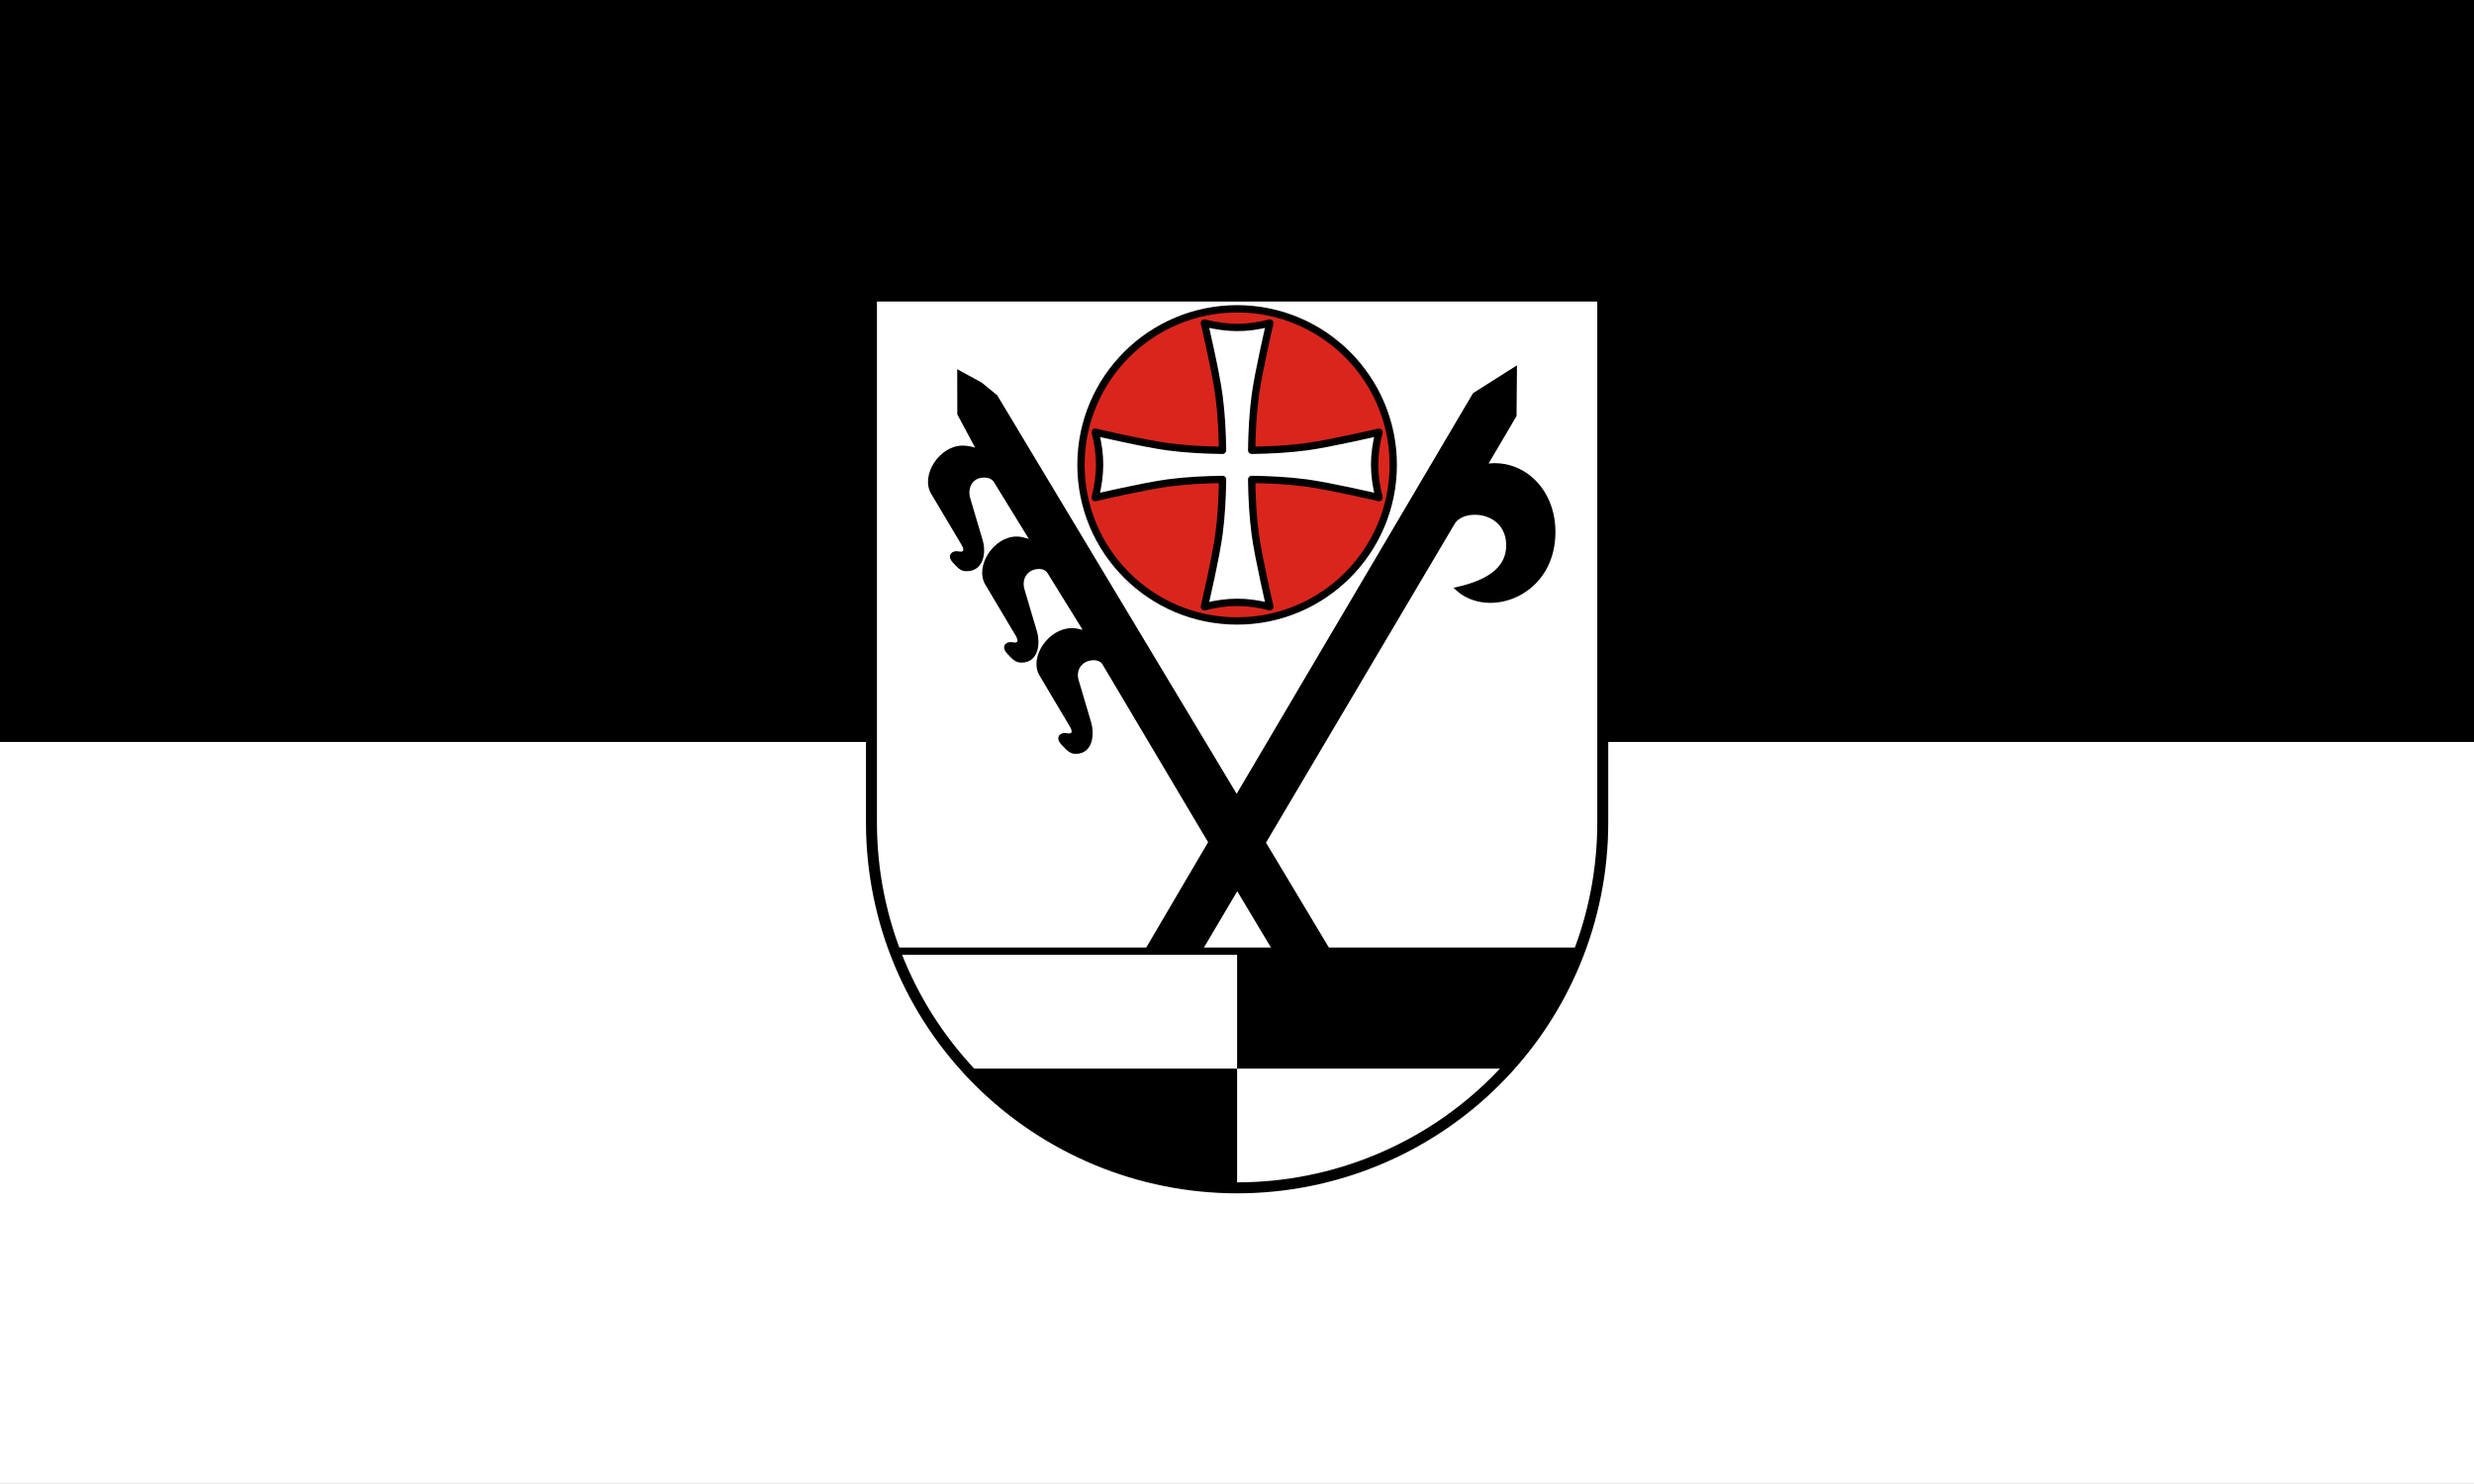 <?xml version="1.0" encoding="UTF-8"?>
<svg width="2e3" height="1200" version="1.1" viewBox="0 0 2e3 1200" xml:space="preserve" xmlns="http://www.w3.org/2000/svg"><rect x="0" y="0" width="2e3" height="1200" fill="#333333" stroke="none"/><g transform="scale(2.548 2.553)"><rect width="785" height="470" fill="#fff" stroke-width="78.417"/><rect width="785" height="235" stroke-width="78.417"/><g stroke-width="1.159"><path d="m276.49 93.768 0 166.836c8.25231e-5 30.666 12.223 60.077 33.978 81.761 21.756 21.684 51.263 33.867 82.031 33.867 30.768 9.26107e-5 60.275-12.182 82.031-33.867 21.756-21.684 33.979-51.095 33.979-81.761l-6.96058e-5-166.836z" fill="#fff"/><path d="m421.569 301.167-20.579-34.27 60.032-101.277c3.214-5.422 17.31-4.349 17.429 7.004.085 8.065-7.281 11.873-16.101 13.879 9.923 9.026 30.565 1.917 30.565-17.974 0-13.974-10.587-22.965-21.744-20.961l9.407-15.966.127-14.821-12.919 8.15-75.427 127.626-76.413-126.969-4.743-3.884-6.926-3.79.028 13.196 6.292 11.73c-1.455-.557-2.979-1.118-5.234-1.118-6.871 0-12.671 8.943-9.429 14.381l9.69 16.259c1.2 2.013.515 3.343-1.758 2.839-1.069-.237-2.989.523-1.116 2.596 1.772 1.962 2.441 2.542 3.909 2.542 5.359 0 5.411-6.204 4.642-8.795l-4.018-13.537c-1.077-3.628.803-7.13 4.588-7.317 1.592-.079 3.154.377 3.96 1.687l11.672 18.96c-1.035.251-2.781-.825-4.951-.825-6.871 0-12.671 8.943-9.429 14.381l9.69 16.259c1.2 2.013.515 3.343-1.758 2.839-1.069-.237-2.989.523-1.116 2.596 1.772 1.962 2.66 2.706 4.129 2.706 5.359 0 5.192-6.367 4.422-8.959l-4.018-13.537c-1.077-3.628 1.077-6.966 4.862-7.153 1.499-.074 2.763.361 3.523 1.587l11.723 18.918c-1.047.154-2.474-.615-4.566-.615-6.871 0-12.942 8.711-9.701 14.149l9.69 16.259c1.2 2.013.515 3.343-1.758 2.839-1.069-.237-2.989.523-1.116 2.596 1.772 1.962 2.673 2.813 4.142 2.813 5.359 0 5.179-6.475 4.409-9.066l-4.018-13.537c-1.077-3.628 1.229-6.859 5.014-7.046 1.412-.07 2.884.383 3.575 1.545l33.719 56.666-20.247 34.412h16.955l11.862-20.011 11.999 20.011" color="#000000" stroke="#000" style="-inkscape-stroke:none"/><path d="m392.499 301.39v37.074h85.293c9.922-10.58 17.642-23.861 22.858-37.074z"/><path d="m307.208 338.463c22.331 23.845 58.295 38.539 85.292 36.536v-36.536z"/></g><g stroke="#000"><ellipse cx="392.5" cy="147.243" rx="49.537" ry="49.432" fill="#da251d" stroke-miterlimit="8" stroke-width="2.318"/><path d="m382.115 102.326s3.677 15.724 4.641 23.042c.76 5.774 1.039 11.514 1.125 17.267-5.768-.085-11.522-.365-17.311-1.124-7.333-.962-23.091-4.63-23.091-4.63 1.893 7.449 1.82 13.207 0 20.725 0 1e-13 15.758-3.669 23.091-4.63 5.789-.759 11.543-1.038 17.311-1.123-.085 5.759-.364 11.504-1.125 17.283-.964 7.318-4.641 23.041-4.641 23.041 7.581-1.84 13.313-1.865 20.77 0 0 0-3.677-15.724-4.641-23.041-.761-5.78-1.041-11.525-1.126-17.283 5.769.085 11.523.364 17.313 1.123 7.333.962 23.09 4.63 23.09 4.63-1.844-7.565-1.869-13.284 0-20.725 0 0-15.757 3.669-23.09 4.631-5.789.759-11.544 1.038-17.312 1.123.086-5.753.365-11.493 1.126-17.267.964-7.318 4.64-23.042 4.64-23.042-7.465 1.889-13.235 1.816-20.77 0z" fill="#fff" stroke-linejoin="round" stroke-width="2.318"/><path d="m276.49 93.768 0 166.836c8.25231e-5 30.666 12.223 60.077 33.978 81.761 21.756 21.684 51.263 33.867 82.031 33.867 30.768 9.26107e-5 60.275-12.182 82.031-33.867 21.756-21.684 33.979-51.095 33.979-81.761l-6.96058e-5-166.836z" fill="none" stroke-linecap="square" stroke-miterlimit="8" stroke-width="3.477"/><path d="m283.645 301.274 217.71-3.8e-12" fill="none" stroke-width="2.318"/></g></g></svg>
